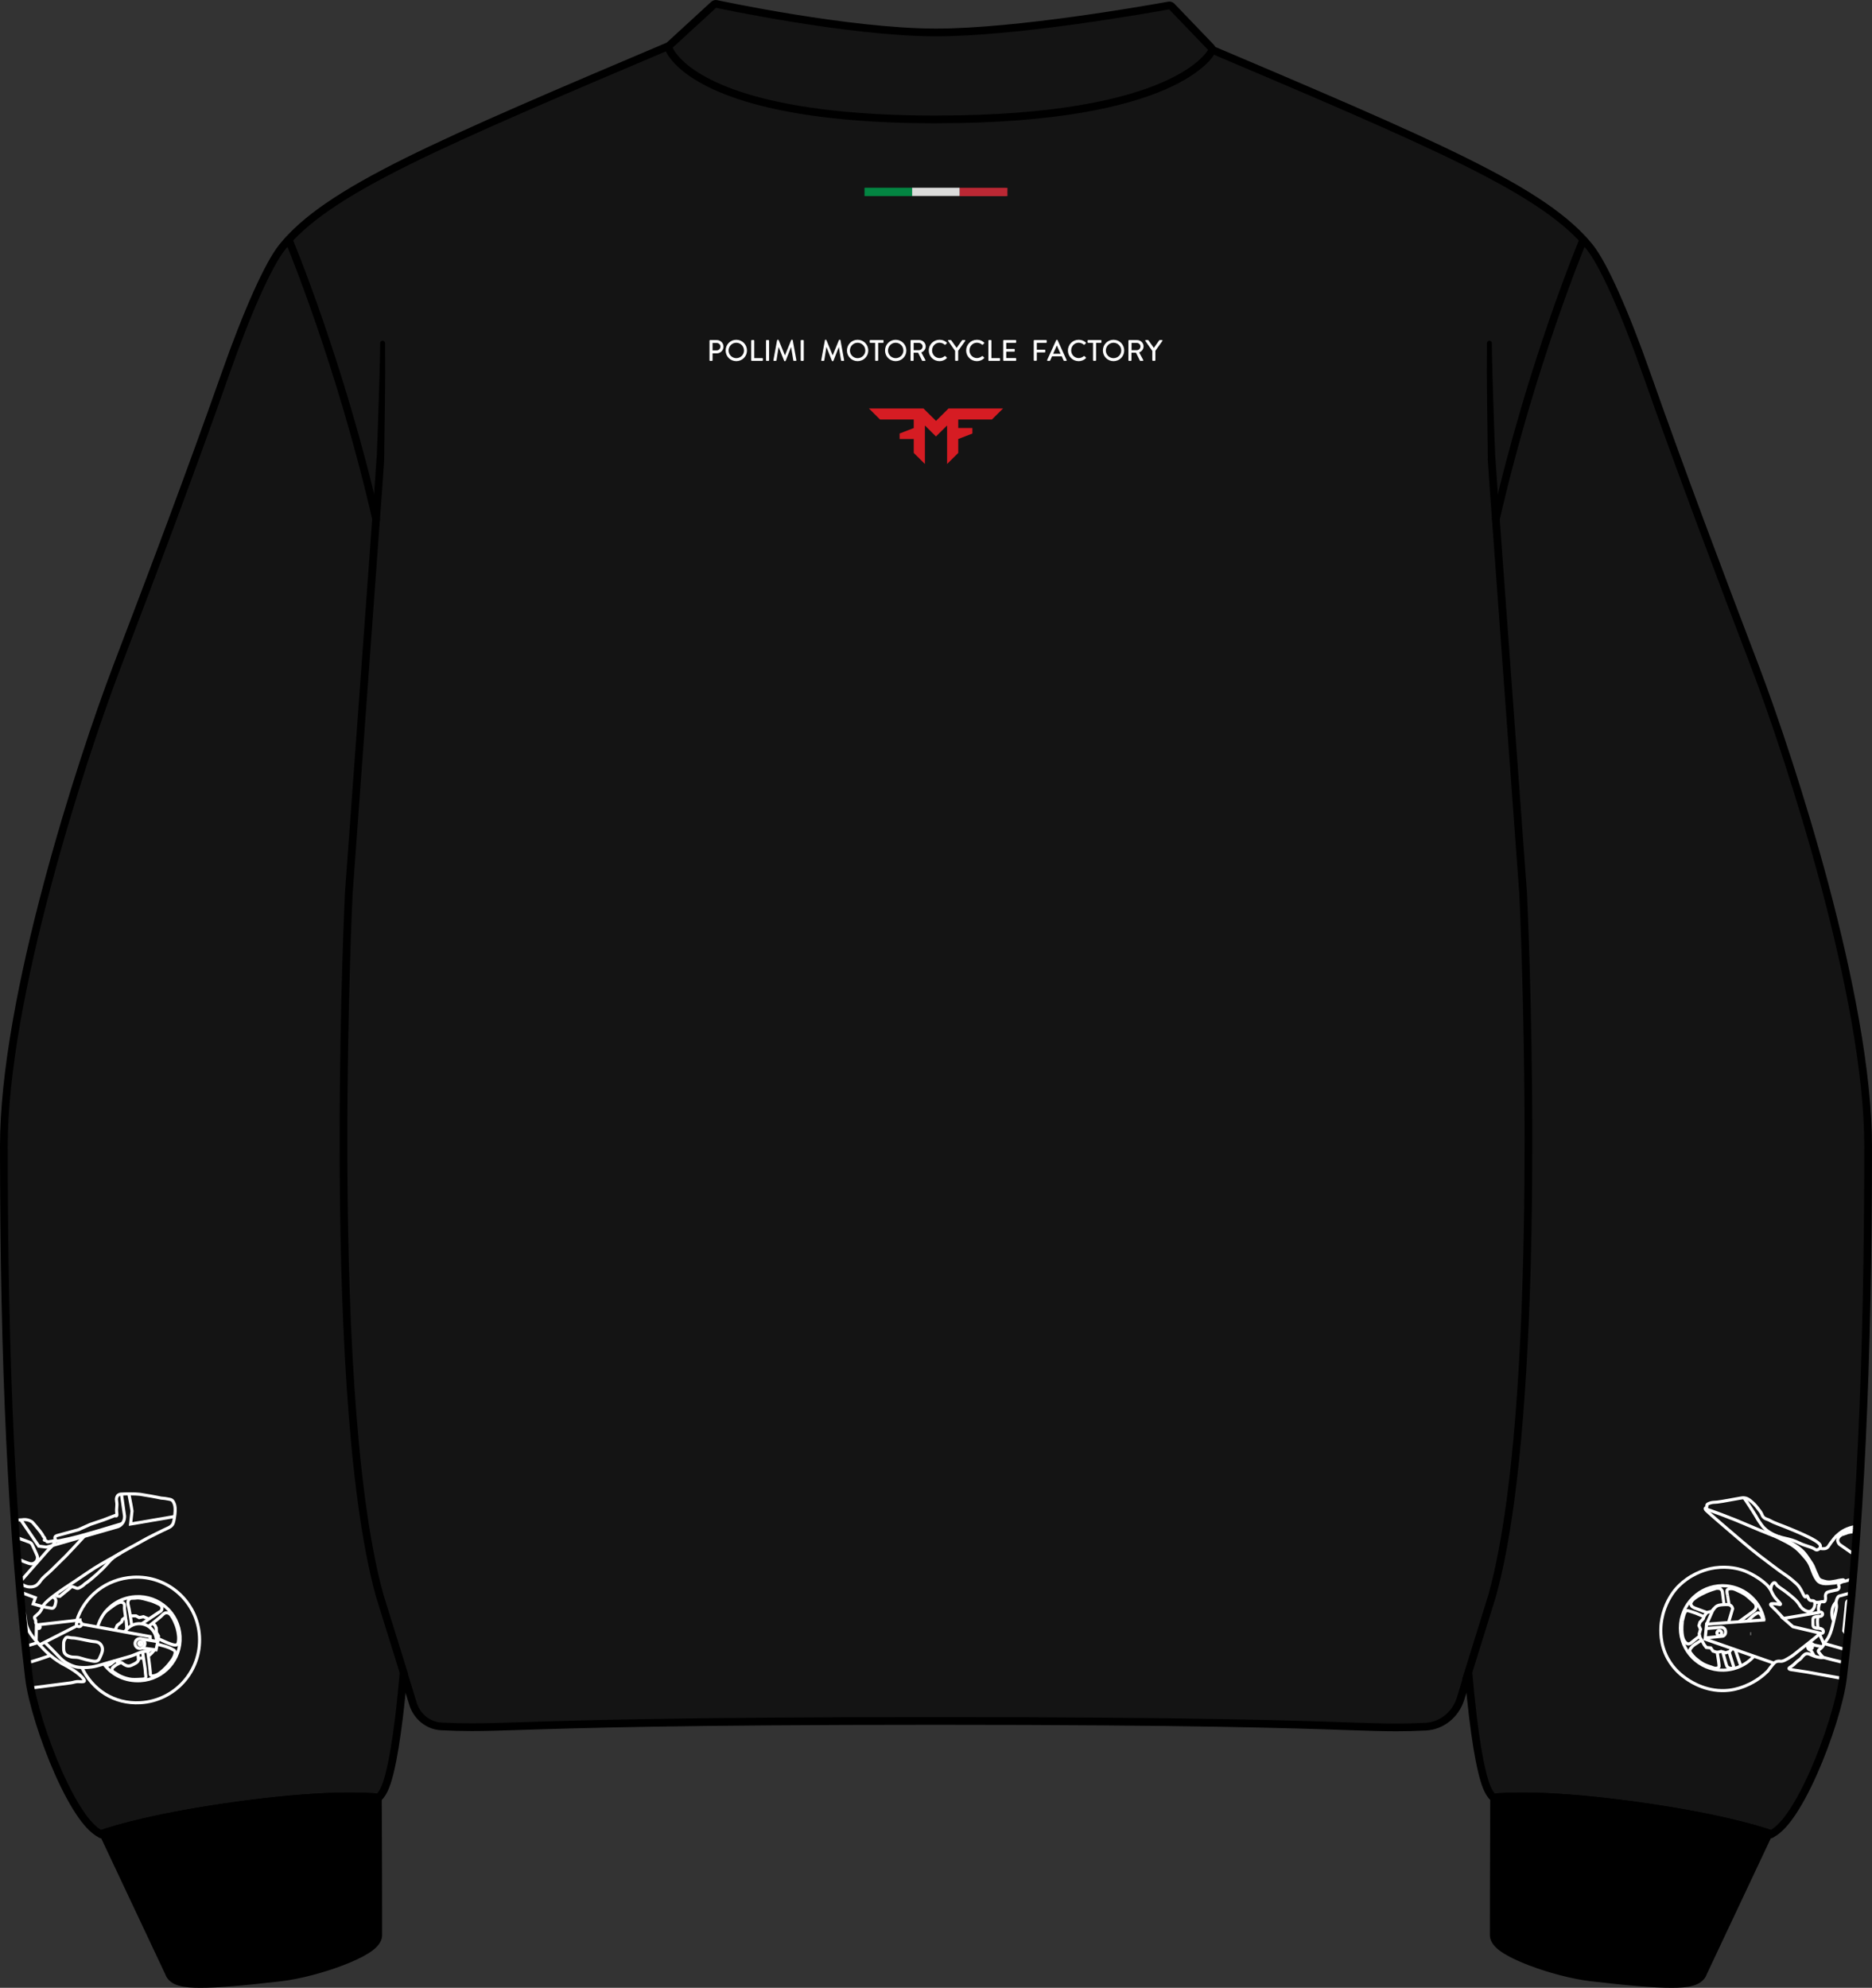 <?xml version="1.0" encoding="UTF-8"?>
<svg id="Layer_2" data-name="Layer 2" xmlns="http://www.w3.org/2000/svg" xmlns:xlink="http://www.w3.org/1999/xlink" viewBox="0 0 441.15 468.46">
  <rect x="0" y="0" width="441.15" height="468.46" fill="#333333" stroke="none"/>
  <defs>
    <style>
      .cls-1 {
        stroke: #fff;
        stroke-miterlimit: 10;
        stroke-width: .73px;
      }

      .cls-1, .cls-2, .cls-3, .cls-4 {
        fill: none;
      }

      .cls-5 {
        fill: #f1f1f0;
      }

      .cls-5, .cls-3, .cls-6, .cls-7, .cls-8, .cls-9 {
        stroke-width: 0px;
      }

      .cls-2 {
        stroke-width: 1.16px;
      }

      .cls-2, .cls-10, .cls-4, .cls-11 {
        stroke: #000;
        stroke-linecap: round;
        stroke-linejoin: round;
      }

      .cls-12, .cls-8 {
        opacity: .9;
      }

      .cls-10, .cls-4, .cls-11 {
        stroke-width: 1.82px;
      }

      .cls-6 {
        fill: #fff;
      }

      .cls-13 {
        clip-path: url(#clippath);
      }

      .cls-11 {
        fill: #141414;
      }

      .cls-7 {
        fill: #019147;
      }

      .cls-8 {
        fill: #eb1d25;
      }

      .cls-9 {
        fill: #cd2a37;
      }
    </style>
    <clipPath id="clippath">
      <path class="cls-3" d="m439.3,270.06c0,51.27-1.93,92.29-5.91,125.41-.65,5.4-3.49,14.58-6.92,22.32-1.84,4.17-3.75,7.68-5.52,10.16-1.54,2.17-3,3.59-4.39,4.28-3.39-1.18-13.41-4.21-32.61-6.83-11.48-1.57-19.69-2.02-25.16-2.06-3.62-.02-6.05.13-7.44.27-1.29-1.15-2.07-3.64-2.69-6.26-.75-3.11-1.45-7.42-2.1-12.81-.43-3.6-.79-7.21-1.05-10.27l-1.85,6.05c-1.16,3.75-4.43,6.4-8.15,6.59-2.52.13-4.65.18-6.93.18-3.17,0-6.37-.11-11.22-.27-12.66-.44-36.2-1.25-96.77-1.25s-84.25.78-97.25,1.2c-5.08.16-8.42.27-11.67.27-2.4,0-4.62-.06-7.2-.19-3.03-.16-5.69-2.31-6.61-5.34l-2.21-7.23c-.27,3.06-.62,6.67-1.05,10.26-.66,5.4-1.35,9.71-2.1,12.81-.63,2.63-1.4,5.11-2.7,6.26-1.38-.14-3.8-.29-7.43-.27-5.48.04-13.68.49-25.15,2.06-19.21,2.62-29.23,5.65-32.62,6.83-1.4-.69-2.85-2.11-4.4-4.28-1.76-2.48-3.67-5.99-5.52-10.16-3.43-7.74-6.27-16.92-6.92-22.32-3.97-33.12-5.9-74.14-5.9-125.41,0-8.22,1.02-18.18,3.03-29.6,1.71-9.73,4.14-20.55,7.24-32.18,5.43-20.43,11.93-39.74,16.2-51.01,8.33-21.93,17.16-45.35,25.51-69.17,5.16-14.73,10.16-25.9,13.36-29.89,5.23-6.49,13.95-12.5,29.14-20.09,13.84-6.91,32.93-15.1,58.97-26.2l-2.34,1.93c-.24.19-.33.51-.23.8.02.05,4.41,12.78,15.08,25.55,5.34,6.38,12.24,12.77,20.96,17.57s19.27,8,31.81,8,23.08-3.2,31.8-8c13.08-7.2,22.07-17.98,27.81-26.94,5.74-8.97,8.2-16.14,8.21-16.18.09-.26.03-.56-.17-.75l-1.66-1.66c25.66,10.93,44.52,19.04,58.23,25.88,15.2,7.59,23.92,13.6,29.14,20.09,3.21,3.99,8.2,15.16,13.36,29.89,8.35,23.83,17.19,47.24,25.51,69.17,4.27,11.27,10.77,30.58,16.21,51.01,3.09,11.63,5.52,22.45,7.23,32.18,2.01,11.42,3.04,21.38,3.04,29.6Z"/>
    </clipPath>
  </defs>
  <g id="Layer_4" data-name="Layer 4">
    <g>
      <path class="cls-11" d="m440.24,270.06c0,51.27-1.94,92.29-5.94,125.41-.65,5.4-3.51,14.58-6.95,22.32-1.85,4.17-3.77,7.68-5.54,10.16-1.55,2.17-3.01,3.59-4.41,4.28-3.4-1.18-13.47-4.21-32.75-6.83-11.53-1.57-19.77-2.02-25.27-2.06-3.64-.02-6.08.13-7.47.27-1.3-1.15-2.08-3.64-2.7-6.26-.75-3.11-1.46-7.42-2.11-12.81-.43-3.6-.79-7.21-1.05-10.27l-1.86,6.05c-1.16,3.75-4.45,6.4-8.19,6.59-2.53.13-4.67.18-6.96.18-3.18,0-6.4-.11-11.27-.27-12.71-.44-36.36-1.25-97.19-1.25s-84.61.78-97.67,1.2c-5.1.16-8.46.27-11.72.27-2.41,0-4.64-.06-7.23-.19-3.04-.16-5.71-2.31-6.64-5.34l-2.22-7.23c-.27,3.06-.62,6.67-1.05,10.26-.66,5.4-1.36,9.71-2.11,12.81-.63,2.63-1.41,5.11-2.71,6.26-1.39-.14-3.82-.29-7.46-.27-5.5.04-13.74.49-25.26,2.06-19.29,2.62-29.36,5.65-32.76,6.83-1.41-.69-2.86-2.11-4.42-4.28-1.77-2.48-3.69-5.99-5.54-10.16-3.44-7.74-6.3-16.92-6.95-22.32-3.99-33.12-5.93-74.14-5.93-125.41,0-8.22,1.02-18.18,3.04-29.6,1.72-9.73,4.16-20.55,7.27-32.18,5.45-20.43,11.98-39.74,16.27-51.01,8.37-21.93,17.23-45.35,25.62-69.17,5.18-14.73,10.2-25.9,13.42-29.89,5.25-6.49,14.01-12.5,29.27-20.09,14.71-7.31,35.32-16.06,63.85-28.16l1.28-.54c.2-.09.41-.13.62-.13.46,0,.89.2,1.19.58.11.13,2.94,3.35,11.27,6.54,4.99,1.91,10.94,3.43,17.69,4.52,8.44,1.37,18.16,2.06,28.88,2.06s20.43-.69,28.87-2.06c6.75-1.09,12.7-2.61,17.69-4.52,8.31-3.18,11.14-6.4,11.26-6.54.3-.38.74-.58,1.19-.58.21,0,.42.04.63.13l1.27.54c28.53,12.1,49.14,20.85,63.85,28.16,15.27,7.59,24.02,13.6,29.27,20.09,3.22,3.99,8.24,15.16,13.42,29.89,8.39,23.83,17.26,47.24,25.62,69.17,4.29,11.27,10.82,30.58,16.28,51.01,3.1,11.63,5.54,22.45,7.26,32.18,2.02,11.42,3.05,21.38,3.05,29.6Z"/>
      <path class="cls-11" d="m220.69,28.14c28.33-.01,44.47-3.93,53.59-7.9,4.56-1.99,7.36-3.99,9.03-5.52,1.67-1.53,2.21-2.59,2.25-2.67.13-.28.08-.61-.13-.83,0,0-.06-.06-.16-.17-.76-.79-4.12-4.27-9.17-9.55-.17-.18-.42-.26-.66-.21,0,0-.13.02-.39.07-1.92.35-10.72,1.92-21.45,3.41-10.73,1.49-23.4,2.88-33.02,2.88-10.26,0-23.21-1.68-33.58-3.36-5.19-.84-9.73-1.68-12.97-2.31-1.62-.32-2.92-.58-3.81-.76-.45-.09-.79-.16-1.02-.21-.12-.02-.2-.04-.26-.06-.06-.01-.09-.02-.09-.02-.23-.05-.47.02-.65.18l-10.39,9.54c-.21.2-.29.5-.2.78.03.09.44,1.2,1.92,2.79,2.22,2.4,6.85,5.88,16.23,8.76,9.38,2.88,23.5,5.16,44.78,5.17h.16Z"/>
      <path class="cls-10" d="m417.4,432.23c-.27.13-.53.24-.79.32l-15.24,32.35s-.03.08-.04.12c-.83,2.1-3.56,2.53-7.42,2.53s-9.89-.49-18.99-1.55c-4.12-.49-9.6-1.9-14.29-3.69-2.33-.89-4.3-1.82-5.7-2.68-1.25-.77-2.92-1.99-2.92-3.63,0-.35,0-16.2.08-32.24-.06-.05-.12-.1-.18-.15,1.39-.14,3.83-.29,7.47-.27,5.5.04,13.74.49,25.27,2.06,19.28,2.62,29.35,5.65,32.75,6.83Z"/>
      <path class="cls-10" d="m89.05,423.76c.1,16.04.09,31.89.09,32.24,0,1.64-1.67,2.86-2.93,3.63-1.4.86-3.37,1.79-5.7,2.68-4.69,1.79-10.16,3.2-14.29,3.69-9.1,1.06-15.13,1.55-18.99,1.55s-6.59-.43-7.41-2.53c-.02-.04-.03-.08-.04-.12l-15.24-32.35c-.26-.08-.52-.19-.79-.32,3.4-1.18,13.47-4.21,32.76-6.83,11.52-1.57,19.76-2.02,25.26-2.06,3.64-.02,6.07.13,7.46.27-.06.05-.12.1-.18.15Z"/>
      <path class="cls-2" d="m89.35,108.15c.17-4.54.34-9.07.48-13.62.07-2.27.14-4.54.2-6.82.06-2.27.11-4.55.13-6.83.02,2.28.02,4.56.02,6.84,0,2.28-.03,4.56-.05,6.84-.05,4.56-.11,9.12-.18,13.67l-.59-.1Z"/>
      <path class="cls-4" d="m352.51,122.36h0c4.21-18.4,9.36-34.87,13.46-46.74,2.05-5.94,3.84-10.72,5.11-14.02.64-1.65,1.15-2.93,1.5-3.8.17-.43.31-.76.4-.98.09-.22.14-.33.14-.33"/>
      <path class="cls-4" d="m345.5,395.79l6.2-19.96v-.02c1.73-6.28,3.12-13.8,4.24-22.13,3.35-24.97,4.25-57.2,4.25-84.76,0-32.39-1.25-58.31-1.25-58.32v-.02s-6.46-88.59-6.46-88.59h0s0-.1-.02-.28c-.1-1.26-.51-6.71-.95-13.46"/>
      <path class="cls-4" d="m89.63,108.25c-.25,3.85-.5,7.29-.68,9.76-.09,1.23-.16,2.23-.22,2.91-.03.34-.05.61-.06.79-.01.18-.02.27-.02.27h0s-6.46,88.6-6.46,88.6v.02s-1.25,25.93-1.25,58.32c0,18.37.4,38.82,1.66,57.81.63,9.49,1.47,18.62,2.59,26.95,1.12,8.33,2.5,15.85,4.23,22.13v.02s5.84,18.78,5.84,18.78"/>
      <path class="cls-4" d="m88.64,122.36h0c-4.21-18.4-9.36-34.87-13.46-46.74-2.05-5.94-3.84-10.72-5.11-14.02-.64-1.65-1.15-2.93-1.5-3.8-.17-.43-.31-.76-.4-.98-.09-.22-.14-.33-.14-.33"/>
      <path class="cls-2" d="m351.8,108.15c-.17-4.54-.34-9.07-.48-13.62-.07-2.27-.14-4.54-.2-6.82-.06-2.27-.11-4.55-.13-6.83-.02,2.28-.02,4.56-.02,6.84,0,2.28.03,4.56.05,6.84.05,4.56.11,9.12.18,13.67l.59-.1Z"/>
      <path class="cls-8" d="m204.77,96.26l2.62,2.61h7.94v2l-3.33,1.29v1.31h3.33v3.27l2.63,2.61v-9.08l2.61,2.59,2.62-2.59v9.08l2.63-2.61v-3.28l3.33-1.29v-1.3h-3.33v-2.01h7.94l2.62-2.6h-12.85l-2.95,2.93-2.96-2.93h-12.84Z"/>
      <g class="cls-12">
        <path class="cls-9" d="m226.08,44.26c3.59,0,7.18,0,10.77,0,.4,0,.57,0,.57.05-.02.62-.02,1.25,0,1.87,0,.04-.17.05-.57.05-3.59,0-7.18,0-10.77,0,.02-.02.06-.03.06-.05,0-.62,0-1.24,0-1.85,0-.02-.04-.03-.06-.05Z"/>
        <path class="cls-7" d="m214.91,46.21c-3.54,0-7.08,0-10.62,0-.4,0-.57,0-.57-.05.02-.62.02-1.25,0-1.87,0-.04.17-.05.57-.05,3.54,0,7.08,0,10.62,0,.01.02.04.03.04.05,0,.62,0,1.24,0,1.87,0,.02-.03.03-.04.05Z"/>
        <path class="cls-5" d="m214.91,46.21s.04-.03.04-.05c0-.62,0-1.24,0-1.87,0-.02-.03-.03-.04-.05,3.72,0,7.45,0,11.17,0,.02.02.06.03.06.05,0,.62,0,1.24,0,1.85,0,.02-.04.03-.06.05h-11.17Z"/>
      </g>
      <g>
        <path class="cls-6" d="m167.2,80.27c0-.07.06-.13.13-.13h1.6c.86,0,1.57.7,1.57,1.55s-.71,1.58-1.56,1.58h-1.02v1.65c0,.07-.06.13-.13.13h-.46c-.08,0-.13-.06-.13-.13v-4.64Zm1.69,2.3c.48,0,.89-.39.89-.9,0-.48-.41-.84-.89-.84h-.97v1.74h.97Z"/>
        <path class="cls-6" d="m173.51,80.07c1.4,0,2.52,1.13,2.52,2.53s-1.12,2.51-2.52,2.51-2.51-1.11-2.51-2.51,1.11-2.53,2.51-2.53Zm0,4.34c1,0,1.82-.81,1.82-1.81s-.82-1.83-1.82-1.83-1.81.83-1.81,1.83.82,1.81,1.81,1.81Z"/>
        <path class="cls-6" d="m177.03,80.27c0-.07.06-.13.13-.13h.46c.07,0,.13.06.13.13v4.12h1.9c.08,0,.13.06.13.13v.39c0,.07-.06.13-.13.13h-2.49c-.08,0-.13-.06-.13-.13v-4.64Z"/>
        <path class="cls-6" d="m180.52,80.27c0-.07.06-.13.13-.13h.46c.07,0,.13.06.13.13v4.64c0,.07-.06.13-.13.13h-.46c-.07,0-.13-.06-.13-.13v-4.64Z"/>
        <path class="cls-6" d="m183.14,80.17c.01-.06.07-.11.13-.11h.11s.1.04.12.08l1.46,3.58h.03l1.46-3.58s.07-.08.12-.08h.11c.06,0,.11.05.13.11l.86,4.71c.02.1-.03.16-.13.16h-.46c-.06,0-.12-.05-.13-.1l-.52-3.13h-.02l-1.26,3.22s-.06.08-.12.08h-.13c-.06,0-.1-.04-.12-.08l-1.27-3.22h-.03l-.5,3.13s-.07.1-.13.1h-.46c-.1,0-.15-.06-.13-.16l.87-4.71Z"/>
        <path class="cls-6" d="m188.69,80.27c0-.07.06-.13.13-.13h.46c.07,0,.13.06.13.13v4.64c0,.07-.06.13-.13.13h-.46c-.07,0-.13-.06-.13-.13v-4.64Z"/>
        <path class="cls-6" d="m194.39,80.17c.01-.06.07-.11.13-.11h.11s.11.04.12.08l1.46,3.58h.03l1.46-3.58s.07-.08.12-.08h.11c.06,0,.11.05.13.11l.86,4.71c.02.1-.03.16-.13.16h-.46c-.06,0-.12-.05-.13-.1l-.52-3.13h-.02l-1.26,3.22s-.06.08-.12.08h-.12c-.06,0-.11-.04-.12-.08l-1.27-3.22h-.03l-.5,3.13s-.07.1-.12.1h-.46c-.1,0-.15-.06-.13-.16l.87-4.71Z"/>
        <path class="cls-6" d="m202.1,80.07c1.4,0,2.52,1.13,2.52,2.53s-1.12,2.51-2.52,2.51-2.51-1.11-2.51-2.51,1.11-2.53,2.51-2.53Zm0,4.34c1,0,1.82-.81,1.82-1.81s-.82-1.83-1.82-1.83-1.81.83-1.81,1.83.82,1.81,1.81,1.81Z"/>
        <path class="cls-6" d="m206.22,80.79h-1.14c-.08,0-.13-.06-.13-.13v-.39c0-.07.06-.13.13-.13h3.01c.08,0,.13.06.13.13v.39c0,.07-.06.13-.13.13h-1.14v4.11c0,.07-.06.13-.13.13h-.46c-.07,0-.13-.06-.13-.13v-4.11Z"/>
        <path class="cls-6" d="m211.07,80.07c1.4,0,2.52,1.13,2.52,2.53s-1.12,2.51-2.52,2.51-2.51-1.11-2.51-2.51,1.11-2.53,2.51-2.53Zm0,4.34c1,0,1.82-.81,1.82-1.81s-.82-1.83-1.82-1.83-1.81.83-1.81,1.83.82,1.81,1.81,1.81Z"/>
        <path class="cls-6" d="m214.58,80.27c0-.07.06-.13.13-.13h1.91c.84,0,1.53.67,1.53,1.5,0,.64-.43,1.18-1.04,1.42l.96,1.78c.05.09,0,.2-.12.2h-.55c-.06,0-.1-.04-.11-.06l-.93-1.86h-1.06v1.79c0,.07-.06.13-.13.13h-.46c-.08,0-.13-.06-.13-.13v-4.64Zm1.98,2.25c.46,0,.86-.38.86-.87,0-.46-.4-.83-.86-.83h-1.25v1.7h1.25Z"/>
        <path class="cls-6" d="m221.41,80.07c.71,0,1.22.24,1.7.65.06.06.06.14,0,.2l-.31.31c-.05.06-.11.06-.18,0-.33-.29-.78-.47-1.21-.47-1,0-1.76.84-1.76,1.82s.76,1.81,1.76,1.81c.51,0,.87-.2,1.2-.46.06-.05.13-.04.17,0l.32.31c.06.05.04.14,0,.19-.48.46-1.08.68-1.7.68-1.4,0-2.53-1.11-2.53-2.51s1.13-2.53,2.53-2.53Z"/>
        <path class="cls-6" d="m225.07,82.68l-1.64-2.34c-.06-.09,0-.2.11-.2h.52c.06,0,.09.04.11.06l1.27,1.79,1.27-1.79s.06-.06.11-.06h.53c.11,0,.17.11.11.2l-1.66,2.33v2.23c0,.07-.06.13-.13.13h-.46c-.08,0-.13-.06-.13-.13v-2.23Z"/>
        <path class="cls-6" d="m230.22,80.07c.71,0,1.22.24,1.7.65.06.06.06.14,0,.2l-.31.31c-.05.06-.11.06-.18,0-.33-.29-.78-.47-1.21-.47-1,0-1.76.84-1.76,1.82s.76,1.81,1.76,1.81c.51,0,.87-.2,1.2-.46.06-.05.13-.04.17,0l.32.31c.06.05.04.14,0,.19-.48.46-1.08.68-1.7.68-1.4,0-2.53-1.11-2.53-2.51s1.13-2.53,2.53-2.53Z"/>
        <path class="cls-6" d="m232.92,80.27c0-.07.06-.13.13-.13h.46c.07,0,.13.06.13.13v4.12h1.9c.08,0,.13.06.13.13v.39c0,.07-.06.13-.13.13h-2.49c-.08,0-.13-.06-.13-.13v-4.64Z"/>
        <path class="cls-6" d="m236.41,80.27c0-.07.06-.13.13-.13h2.8c.08,0,.13.06.13.13v.39c0,.07-.06.13-.13.13h-2.21v1.43h1.87c.07,0,.13.06.13.13v.39c0,.08-.06.13-.13.13h-1.87v1.51h2.21c.08,0,.13.06.13.13v.39c0,.07-.06.13-.13.13h-2.8c-.08,0-.13-.06-.13-.13v-4.64Z"/>
        <path class="cls-6" d="m243.61,80.27c0-.07.06-.13.13-.13h2.8c.08,0,.13.06.13.13v.39c0,.07-.06.13-.13.13h-2.21v1.62h1.87c.07,0,.13.06.13.13v.38c0,.07-.06.13-.13.13h-1.87v1.84c0,.07-.06.13-.13.13h-.46c-.08,0-.13-.06-.13-.13v-4.64Z"/>
        <path class="cls-6" d="m246.76,84.86l2.15-4.71s.08-.08.12-.08h.07s.1.04.12.08l2.14,4.71c.04.09-.01.18-.12.18h-.44c-.08,0-.13-.04-.16-.11l-.43-.96h-2.29c-.14.32-.29.64-.43.96-.02.05-.08.11-.16.11h-.44c-.1,0-.16-.09-.12-.18Zm3.17-1.49l-.86-1.92h-.04l-.85,1.92h1.75Z"/>
        <path class="cls-6" d="m254.19,80.07c.71,0,1.22.24,1.69.65.06.06.06.14,0,.2l-.31.31c-.05.06-.11.06-.17,0-.33-.29-.78-.47-1.21-.47-1,0-1.76.84-1.76,1.82s.76,1.81,1.77,1.81c.51,0,.87-.2,1.2-.46.06-.05.13-.04.17,0l.32.31c.06.05.04.14,0,.19-.48.46-1.08.68-1.7.68-1.4,0-2.53-1.11-2.53-2.51s1.13-2.53,2.53-2.53Z"/>
        <path class="cls-6" d="m257.57,80.79h-1.14c-.08,0-.13-.06-.13-.13v-.39c0-.07.06-.13.13-.13h3.01c.08,0,.13.06.13.13v.39c0,.07-.06.13-.13.13h-1.14v4.11c0,.07-.06.13-.13.13h-.46c-.07,0-.13-.06-.13-.13v-4.11Z"/>
        <path class="cls-6" d="m262.41,80.07c1.4,0,2.52,1.13,2.52,2.53s-1.12,2.51-2.52,2.51-2.51-1.11-2.51-2.51,1.11-2.53,2.51-2.53Zm0,4.34c1,0,1.82-.81,1.82-1.81s-.82-1.83-1.82-1.83-1.81.83-1.81,1.83.82,1.81,1.81,1.81Z"/>
        <path class="cls-6" d="m265.93,80.27c0-.07.06-.13.13-.13h1.9c.84,0,1.53.67,1.53,1.5,0,.64-.43,1.18-1.04,1.42l.96,1.78c.05.09,0,.2-.12.2h-.55c-.06,0-.1-.04-.11-.06l-.93-1.86h-1.06v1.79c0,.07-.06.13-.13.13h-.46c-.08,0-.13-.06-.13-.13v-4.64Zm1.98,2.25c.46,0,.85-.38.85-.87,0-.46-.4-.83-.85-.83h-1.25v1.7h1.25Z"/>
        <path class="cls-6" d="m271.54,82.68l-1.64-2.34c-.06-.09,0-.2.11-.2h.52c.06,0,.09.04.11.06l1.27,1.79,1.27-1.79s.06-.06.11-.06h.53c.11,0,.17.11.11.2l-1.66,2.33v2.23c0,.07-.06.13-.13.13h-.46c-.08,0-.13-.06-.13-.13v-2.23Z"/>
      </g>
      <g class="cls-13">
        <g>
          <path class="cls-1" d="m-26.6,352.72c.13.35.34.95.64,1.51.57,1.07,1.17,1.82,1.33,2.02,1.09,1.33,1.72,1.5,1.9,2.43.04.2.1.63-.05,1.11-.23.76-.81,1.17-1.24,1.5-.88.69-1.41,1.31-2.29,2.34-.31.36-.1.16-2.02,3.2-.59.94-1,1.57-.86,2.36.07.42.27.71.38.86.51.73,1.2.88,3.84,1.55.63.16,2.53.64,3.66.45.47-.08.87-.27.87-.27.17-.19.45-.44.85-.6.33-.13.62-.15.76-.15,2.31-.09,4.2.2,4.2.2,2.71.42,2.26.22,3.45.47,1.75.36,2.74.78,4.72,1.5.95.35,2.5.88,5.62,1.89,2.36.76,3.55,1.12,3.59,1.12.34.02,1.12.04,1.8.56.4.31.63.69.71.84.37.65.4,1.26.42,1.63.07.95.31,1.89.38,2.85.17,2.14,2.04,4.18,3.29,5.55,1.18,1.28,3.13,3.41,6.24,4.94,0,0,3.18,1.69,4.15,3.18.04.07.23.29.13.43-.13.19-.97.14-1.14.12-.82-.11-1.31.18-2.04.28-1.51.21-19.27,2.53-23.11,2.86,0,0,0,0,0,0-2.63.26-1.43.05-2.75.16-.1,0-.37.04-.7-.06-.09-.02-.42-.06-.52-.09-.32-.1-.17-.05-.45-.08-.33-.05-.62-.09-.79-.29-.16-.19-.14-.45-.14-.54.02-.56-.35-1.14-1-2.15-1.6-2.48-2.75-3.7-2.75-3.7-5.53-5.86-7.85-10.59-13.78-13.55-.78-.39-1.06-.47-2.27-1.08-2.89-1.48-5.83-3.35-7.38-3.66-.34-.07-.57-.14-1.01-.27-.92-.28-1.12-.44-1.25-.59-.29-.32-.35-.7-.38-.86-.02-.13-.05-.4.06-.89.15-.69.44-1.17.48-1.24,2.42-4.06,3.66-5.5,3.66-5.5,2.54-2.96,1.81-2.92,4.5-6.21,1.33-1.63,3.34-3.87,6.15-6.3l.12.21Z"/>
          <path class="cls-1" d="m-13.12,395.84c.62-.04,1.86-.14,2.96-.28,2.08-.26,3.56-.59,6.44-1.25,6.1-1.39,6.81-1.55,8.16-1.9,1.66-.42,3.07-.81,4.77-1.37,1.08-.36,2.07-.69,2.7-.93"/>
          <path class="cls-1" d="m-15.5,392.67c.12.02.53.04.78.07,1.26.13,2.25-.07,2.64-.15,5.8-1.23,8.82-2.05,8.82-2.05,4.93-1.34,6.25-1.54,9.99-2.77.82-.27,1.71-.51,2.17-.67"/>
          <path class="cls-1" d="m13.3,375.59l.14.54.67.07,2.32-1.9c.28-.32.5-.37.64-.37.06,0,.1,0,.56.19.39.15.45.18.56.19.21.01.39-.06.54-.14.68-.34,1.06-.72,1.06-.72.49-.48.28-.14,1.69-1.31.99-.82,1.9-1.64,2.73-2.47,1.51-1.51,1.49-1.77,2.5-2.57.77-.61,1.72-1.14,3.62-2.19.48-.27.71-.38,1.82-.99,2.31-1.26,2.05-1.16,2.67-1.48,3.27-1.67,4.83-2.37,4.83-2.37.19-.09.62-.28.95-.72.16-.21.29-.47.47-1.46.27-1.54.22-2.37.17-2.77-.01-.12-.06-.52-.28-.98-.16-.35-.3-.48-.36-.53-.24-.21-.51-.26-.68-.29-.85-.16-1.28-.24-1.56-.24-.55-.01-.38-.07-2.79-.5-.86-.16-1.56-.24-2.45-.41,0,0-1.59-.23-4.53-.07-.16,0-.49.03-.76.26-.19.16-.27.37-.3.46-.15.38-.08.73-.06.89.23,1.43-.13,1.51.06,2.97.02.14.06.48-.08.56-.1.05-.25-.03-.34-.09-.9.35-1.8.69-2.7,1.04l-3.14,1.06-2.8,1.26-5.1,1.39c-.17.06-.36.17-.42.35-.09.25.16.47.04.66-.08.12-.23.16-.54.25-.46.13-.45.04-.98.17-.14.03-.23.06-.33.02-.17-.07-.16-.22-.35-.31-.17-.08-.3-.02-.34-.09-.03-.06.07-.12.1-.23.06-.21-.17-.45-.25-.54-.32-.35.02-.14-.84-1.28-.24-.31-.48-.6-.95-1.16-.83-.99-.92-1.07-1.06-1.15-.63-.4-1.23-.45-1.46-.47-.3-.02-.46,0-.88.05-.2.02-.75.05-1.87.11-1.09.06-1.82.02-2.53.03-1.41.04-3.25.09-5.61.32-.51.05-1.78.18-3.4.41-.69.1-1.19.18-2.19.34-2.74.45-1.87.37-2.73.49-.15.02-.93.12-1.85.44-.33.11-.54.2-.75.37-.5.4-.65.93-.71,1.14-.13.47.06.46-.02,1.66,0,0-.02.46-.14,1.33-.06.44-.11.67-.18.67-.05,0-.12-.11-.12-.21-.01-.16.11-.22.09-.34,0-.04-.03-.1-.23-.21-.39-.21-.6-.14-.68-.29,0-.01-.01-.12-.02-.33,0-.2,0-.2-.01-.22-.09-.19-.41-.14-.46-.3-.01-.04,0-.04,0-.11-.02-.11-.1-.19-.12-.21-.14-.14-.31-.1-.34-.2-.01-.05.01-.07,0-.11-.03-.06-.11-.06-.23-.1-.11-.03-.28-.08-.34-.2-.04-.09.01-.13-.01-.22-.06-.2-.43-.27-.57-.3-.08-.02-.42-.07-.88.05-.22.06-.5.13-.75.37-.14.14-.27.26-.3.46-.04.26.14.41.04.66,0,.02-.06.14-.1.23-.09.2-.09.19-.1.23-.08.21-.03.26-.09.34-.07.08-.14.04-.32.13-.09.04-.23.11-.32.24-.03.04-.05.09-.08.45-.03.31-.02.39-.08.45-.08.07-.19.05-.33.02-.48-.09-.61-.15-.78-.18-.42-.07-.82.02-1.22-.04-.05,0-.14-.02-.23-.1-.08-.07-.1-.15-.12-.21-.04-.12-.02-.2-.03-.44,0,0,0-.11-.02-.33-.03-.44-.03-.43-.03-.44,0-.26.14-.45.29-.68.14-.2.19-.22.52-.58.44-.48.4-.5.62-.7.33-.29.4-.22.63-.48.16-.17.29-.38.41-.57.09-.14.24-.7.29-.79"/>
          <path class="cls-1" d="m28.42,366.02c-.84.48-4.55,2.5-6.19,3.55-1.66,1.06-1.94,1.32-4.67,3.13-2.21,1.47-2.65,1.72-3.93,2.65-2.91,2.12-3.37,2.83-3.56,3.29-.07.17-.46,1.15-1.01,1.6-.18.15-.34.32-.52.47-.27.23-.4.31-.41.46-.01.14.06.28.13.43.07.14.09.12.12.21.08.22,0,.33.03.55,0,.05.06.28.24.43.26.2.62.09.67.07l9.53-1.09.03.44"/>
          <path class="cls-1" d="m28.62,352.11l.73,5.14c.01.23.04,1.06-.56,1.8-.33.41-.72.62-.95.72l-16.28,4.68-.65.15-1.78-.23-4.21-6.16"/>
          <path class="cls-1" d="m12.92,363.04c.23.1.73.12,1.11.05,2.86-.54,5.01-1.14,9.35-2.41,1.98-.58,4.02-1.22,5.42-1.63"/>
          <path class="cls-1" d="m.75,358.44s-.46-.02-.65.26c-.19.28,0,.66.04.77.16.34.35.31.48.63.11.27.06.53.04.66-.05.27-.16.44-.29.68,0,0-.25.44-.49,1.02-.17.42-.12.58-.22,1.89-.06.73-.08,1.09-.14,1.44-.13.83-.41,1.52-.55,1.91-.18.48-.31.97-.47,1.46-.03.08-.09.28-.08.56,0,.09.02.32.14.54.17.31.45.46.58.52,1.69.84,2.26.97,2.26.97.76.19,1.83.53,3.16,1.25l-1.34,1.62,5.12,1.91-.52,1.46,2.24.64"/>
          <line class="cls-1" x1="18.14" y1="383.14" x2="9.35" y2="387.61"/>
          <circle class="cls-1" cx="18.62" cy="382.73" r=".61"/>
          <circle class="cls-1" cx="9.12" cy="383.44" r=".33"/>
          <polyline class="cls-1" points="8.52 386.56 8.58 383.14 8.85 382.93"/>
          <path class="cls-1" d="m1.91,361.46c-.37-.04-.6.02-.66.04-.42.12-.67.39-.74.48-.07.09-.24.29-.3.57-.08.41.11.73.28,1.09.18.38.28.8.53,1.62.15.49.19.67.38.86.22.23.47.29.79.4.18.06.61.23,1.47.58.52.21.43.21,1.92.88,0,0,.24.11,1.01.38.34.12.53.18.78.18.35,0,.6-.12.65-.15.4-.2.59-.52.63-.59.19-.34.18-.65.18-.78,0-.26-.08-.42-.27-.87-.28-.65-.6-1.28-.88-1.93-.07-.15-.12-.28-.24-.43-.29-.34-.7-.41-.91-.5-.45-.19-1.42-.48-2.25-.86-.24-.11-.42-.17-1.02-.49-.48-.25-.89-.42-1.35-.47Z"/>
          <polyline class="cls-1" points="3.82 373.59 -3.6 371.26 -10.67 369.01 -10.57 368.79 -16.98 366.62 -16.83 365.5"/>
          <path class="cls-1" d="m15.87,385.81c1.41.3.99.13,1.78.23,1.57.21,3.1.69,4.68.84.22.02.79.07,1.24.48.05.05.33.31.48.74.27.78-.07,1.54-.32,2.11-.27.62-.38.95-.71,1.14-.39.23-.81.17-1.32.08-2.62-.48-2.7-.84-3.91-.88-.41-.01-.92.01-1.56-.24-.3-.12-.65-.26-.92-.61-.32-.42-.32-.88-.32-1.75,0-.67,0-1.01.14-1.33.35-.77.52-.72.84-.82"/>
          <path class="cls-1" d="m18.7,392.95c-.52-.06-.86-.14-1-.18-.24-.07-1.32-.37-2.49-1.18-.73-.51-1.09-.93-2.8-2.71-.67-.69-1.55-1.55-1.87-1.88"/>
          <path class="cls-1" d="m35.55,388.66c-.07.11-.13.14-.21.23-.24.27-.65.26-.76.26-1.4,0-2.67.84-4.01,1.22-1.79.5-3.24.92-4.77,1.37-2.93.86-3.25.99-4.24,1.12-1.26.17-2.21.14-2.86.07"/>
          <path class="cls-1" d="m19.22,382.75l16.16,2.94c.01.18.02.37.05.88"/>
          <circle class="cls-1" cx="32.99" cy="387.32" r="1.16"/>
          <circle class="cls-1" cx="33.1" cy="387.31" r=".39"/>
          <polyline class="cls-1" points="33.43 386.25 37.18 386.88 36.77 388.81 33.43 388.38"/>
          <path class="cls-1" d="m18.07,381.94c1.78-5.73,6.97-9.88,13.31-10.24,8.17-.46,15.16,5.78,15.63,13.94.46,8.17-5.78,15.16-13.94,15.63-6.22.35-11.33-3.05-13.82-8.37"/>
          <path class="cls-1" d="m23.01,383.42c1.09-4,4.59-6.9,8.96-7.14,5.47-.31,10.15,3.87,10.46,9.34.31,5.47-3.87,10.15-9.34,10.46-3.49.2-6.68-1.29-8.6-3.92"/>
          <path class="cls-1" d="m12.35,376.31c.13.04.52.24.69.51.19.31.13.64.06.99-.09.46-.19.93-.6,1.14-.16.08-.32.08-1-.05-.51-.1-1.14-.18-1.45-.25"/>
          <path class="cls-1" d="m24.69,380.01c.57-.58,1.72-1.37,2.11-1.66.06-.05.47-.36,1.07-.61.32-.14.53-.19.76-.15.07.01.38.06.57.3.18.24.16.54.15.65-.08.99.22,1.97.28,2.96.03.49.08-.56.25,2.41"/>
          <path class="cls-1" d="m31.04,383.07c-.27-2.08-.64-4.12-.82-4.81-.04-.16-.19-.67.05-1.11.12-.22.28-.33.31-.35.24-.16.5-.15.76-.15.76,0,.66-.08,1.21-.07.76.02,1.56.25,3.13.7,0,0,.58.17,1.81.78.16.08.43.22.58.52.19.37.05.74.04.77-.16.43-.58.57-.6.57l-4.17,2.79"/>
          <path class="cls-1" d="m37.03,387.47c.69.2,1.52.38,2.02.55.73.25,1.13.4,1.58.68.16.1.44.15.57.41.12.22.08.47.04.66-.17.74-.59,1.32-.79,1.59-.4.53-.74,1-1.34,1.62-.21.22-.73.74-1.47,1.3-.29.22-.7.5-1.29.62-.28.06-.57.11-.78-.07-.2-.17-.14-.48-.15-.76-.04-.66-.16-1.31-.22-1.97-.04-.41-.28-2.21-.39-2.96"/>
          <path class="cls-1" d="m33.6,389.32c.12.79.44,2.95.52,3.39.14.72.11,1.47.23,2.19.02.11.06.36-.08.56-.16.23-.49.25-.65.26-1.59.09-2.38.14-3.2-.04-.22-.05-1.06-.22-2.02-.66-.37-.17-.59-.31-1.03-.6-.4-.27-.83-.44-.92-.72-.02-.06-.07-.24-.03-.44.05-.22.41-.48.52-.58.48-.43,1.31-.75,1.5-.86"/>
          <path class="cls-1" d="m24.5,392.16c.07.07.52.26.68.29.24.05.55-.08.87-.27.4-.24.82-.68,1.06-.83"/>
          <path class="cls-1" d="m27.32,391.33c.04.05.24.24.35.31.31.19.53.07.89.17.33.09.27.23.8.51.24.13.49.25.79.29.39.04.69-.09,1.09-.28.71-.34,1.18-.56,1.37-1.07.04-.1,0-.09-.07-1.21,0-.09-.02-.39-.03-.44"/>
          <polyline class="cls-1" points="27.13 384.18 27.62 383.05 28.67 382.21 28.87 381.65 29.59 381.11"/>
          <polyline class="cls-1" points="30.67 380.81 32.03 380.8 32.81 381.21 33.79 381 34.86 381.45 34.97 381.69"/>
          <path class="cls-1" d="m35.99,382.53l.56.56.25.54.06,1.09.49.87-.08.56c.18.09,3.06,1.51,3.95,1.54.1,0,.35.01.54-.14.18-.14.24-.35.29-.68.1-.69.04-1.24.03-1.33-.05-.46-.12-1.01-.32-1.75-.2-.73-.43-1.23-.65-1.73-.04-.1-.3-.66-.73-1.28-.17-.25-.36-.49-.7-.62-.07-.03-.25-.09-.45-.08-.49,0-.82.38-1.17.73-.49.48-1.06.86-1.58,1.3-.47.4-1.03.8-1.48,1.19"/>
          <path class="cls-1" d="m33.79,390.64c-.29.08-.45.14-.76.15-.19.01-.25.04-.44.03"/>
          <path class="cls-1" d="m36.44,388.72c-.31.5-.97,1.19-1.46,1.52"/>
          <path class="cls-1" d="m29.36,384.6c.68-1.04,1.86-1.87,3.2-1.95,2.25-.13,4.17,1.59,4.3,3.84,0,.07.02.26.02.33"/>
          <polyline class="cls-1" points="30.37 352.06 30.9 354.83 31.11 356.1 30.77 359.16 39.52 357.67 41.17 357.38"/>
          <path class="cls-1" d="m13.09,363.16l-.67,1.03-1.24,1.26-6.63,7.55c.38.25,1.39.91,2.26.97.3.02.85.06,1.42-.19.7-.3,1.05-.86,1.36-1.29.66-.91,1.61-1.56,2.4-2.34,2.98-2.94,2.67-2.61,3.45-3.39,1.02-1.03,2.66-2.83,4.37-4.66"/>
        </g>
        <g>
          <path class="cls-1" d="m440.8,376.02c.07-.01.33-.02.5.05.15.06.23.16.28.23.07.09.11.18.17.32.04.09.04.36.06.41v.1s.61,12.24.61,12.24v.1c-.02.1.11.86-.12,1.11-.19.2-.52.16-.72.13-1.11-.15-2.3-.36-2.79-.48l-.19-.12c-.05-.02-.12-.06-.19-.12-.09-.08-.09-.11-.18-.22l-.09-.11-3.64-5.34.62-6.28v-.05c.01-.1.02-.2.03-.3,0-.08.05-.18.13-.29.04-.05.1-.12.22-.18.23-.13.44-.16.51-.16.04,0,.08,0,.11-.02,1.69-.47,3.26-.8,4.67-1.02"/>
          <path class="cls-1" d="m429.72,387.51c.27-.4.95-1.15,1.3-1.9.49-1.06.69-1.87,1.04-3.35.53-2.25.8-3.38.7-3.99-.04-.25-.17-.89.15-1.51.09-.18.19-.56.57-.65,1.15-.29,2.1-.65,3.84-.84,1.41-.15,1.08-.23,2.88-.44,1.43-.17,1.34-.09,3.18-.28,1.53-.16,1.75-.24,2.35-.17.96.1,1.6.4,2.36.74,1.28.56,2.62.97,3.91,1.5,2.53,1.05,4.93,1.88,6.47,2.36,1.38.44,3.4,1.01,5.94,1.5"/>
          <path class="cls-1" d="m457.8,374.54c-.31.07-.82-.26-1.39-.34-1.06-.15-1.04.02-3.24-.12-.98-.06-1.9-.12-3.12-.31-1.02-.16-1.91-.36-3.5-.55-.38-.05-.87-.1-1.52-.05-.69.06-1.18.2-1.66.34-1.1.32-2.23.58-3.34.89-.59.16-2.18.63-3.24.9"/>
          <path class="cls-1" d="m454.2,366.78c-.64.22-1.73.64-2.94,1.03-3.28,1.05-4.06,1.15-9.29,2.64-7.02,2-6.92,2.18-7.32,2.22-.41.05-.59.13-.94.31-.36.18-.42.29-.44.36-.08.24.17.38.13.72-.03.28-.22.46-.25.48-.17.16-.35.17-.73.23-.18.03-.43.09-.93.21-.82.2-.96.3-1.05.4-.19.22-.24.48-.26.58-.06.34.06.42.02.81-.02.24-.06.57-.27.68-.17.09-.29-.03-.71.03-.15.02-.21.05-.31.07-.22.05-.86.13-1.32-.03"/>
          <path class="cls-1" d="m432.52,362.21c.44-.23,2.82-1.48,3.41-1.59,1.06-.21,1.82-.28,2.45-.16,1.13.2,1.83.5,2.83,1.19.53.37.46.47,2.1,2.34,1.1,1.25,1.43,1.55,1.75,1.8.67.53,1.26.98,2.12,1.12.47.08.96-.02,1.95-.21.37-.07,1.36-.28,2.61-.76.48-.18,1.29-.42,1.58-.56"/>
          <path class="cls-1" d="m428.91,364.8c-.13.21,0,.1-.44.36-.45.28-.79-.09-1-.2-1.02-.53-2.2-.71-3.23-1.23-2.96-1.5-4.3-.9-7.06-2.52-.52-.31-1.36-.85-2.05-1.83-.44-.62-.77-1.09-.89-1.31-.56-.98-1.51-2.53-3.25-5.09"/>
          <path class="cls-1" d="m401.81,355.53c2.81.98,5.82,2.13,7.34,2.75,2.19.89,2.58,1.12,5.65,2.38,3.19,1.31,3.31,1.28,4.49,1.86,2.28,1.13,3.75,1.88,5.14,3.45.73.83,1.76,1.79,2.32,3.27.52,1.4.8,2.21,1.42,3.08.53.74,1.31.82,1.54.86.58.1,1.31.03,2.75-.13.39-.04,1.88-.58,2.09-.61"/>
          <path class="cls-1" d="m434.55,372.46s-.04-.08-.09-.11c-.11-.07-.25-.04-.3-.03-.27.06-.56.05-.82.12-.42.12-.74.17-1.35.27-.43.07-.65.11-.92.11-.58,0-1.01-.12-1.4-.24-.43-.13-.65-.2-.88-.39-.27-.23-.38-.51-.44-.65-.27-.64-.6-1.25-.83-1.91-.28-.8-.66-1.31-1.3-2.26-.43-.64-.75-1.11-1.26-1.65-.66-.69-1.25-1.09-2.07-1.63-.7-.46-2.54-1.43-3.76-1.99"/>
          <path class="cls-1" d="m435.46,361.18c.3-.08.77-.18,1.24-.18.14,0,.26,0,.4.04.26.06.46.18.58.26l4.08,2.94c.09.11.44.22.65.57.23.38.22.75.21.93-.01.22-.03.57-.29.88-.27.32-.63.41-.75.43"/>
          <path class="cls-1" d="m434.1,361.65c-.14.06-.34.16-.54.35-.14.13-.44.42-.49.87-.06.57.34.99.4,1.05l.13.11,3.39,2.36.09.11c.24.19.49.39.75.58.28.21.4.29.67.37.19.06.34.05.5.05.31,0,.56-.08.72-.13l1.97-.35"/>
          <line class="cls-1" x1="434.1" y1="361.65" x2="435.46" y2="361.18"/>
          <path class="cls-1" d="m413.34,390.31c-2.04,2.27-5.1,3.56-8.37,3.24-5.47-.54-9.47-5.41-8.93-10.88.54-5.47,5.41-9.47,10.88-8.93,4.44.44,7.91,3.73,8.77,7.89l-.02.13-13.5,1-.35,3.52,16.19,5.66"/>
          <path class="cls-1" d="m455.47,369.34c-.16-.37-.32-.62-.5-1.06-.31-.77-.54-1.01-.76-1.53-.03-.07-.11-.26-.25-.5-.12-.2-.24-.44-.44-.65-.29-.3-.4-.26-.75-.58-.35-.32-.33-.46-.64-.67-.25-.17-.49-.23-.58-.26-1.41-.39-2.73-1.05-4.11-1.52-2.79-.96-5.18-2.03-5.18-2.03-.43-.19-1.19-.54-2.26-.73-.83-.15-1.57-.15-2.12-.11-1.02.07-1.78.31-2.07.41-.79.26-1.34.58-1.49.67-.25.15-1.22.73-2.11,1.82-.61.75-.93,1.23-.93,1.23-.36.53-.51.85-.91,1.03-.29.13-.58.12-.82.12-.28,0-.51,0-.59-.16-.07-.11.03-.22.04-.4.02-.33-.27-.6-.43-.75-1.65-1.54-9.61-4.5-9.61-4.5-1.77-.66-1.75-.89-2.63-1.17-.11-.04-.4-.12-.67-.37-.31-.28-.41-.6-.52-.86-.16-.37-.43-.72-.98-1.42-.33-.42-.84-1.07-1.66-1.69-.59-.45-.92-.57-1.16-.62-.51-.12-.93-.04-1.12,0-3.71.68-5.57,1.02-6.29,1,0,0-.56-.01-1.25.28-.23.1-.38.2-.44.36-.07.2.05.33-.05.5-.1.17-.28.14-.33.27-.08.19.19.47.25.53.63.65,6.02,5.24,6.45,5.61,3.29,2.8,4.5,3.91,9.03,7.28,1.64,1.23,1.89,1.4,1.89,1.4,1.5,1.07,2.05,1.38,3.03,2.23.72.62,1.07.93,1.39,1.35.88,1.19,1.21,2.55,1.58,2.49.15-.03.18-.28.33-.27.23.01.2.63.61.97.41.34.82.04,1.09.31.43.44.11,2.01-.84,2.35-.66.24-1.35-.21-1.59-.36-.57-.37-.84-.85-1.01-1.11-.65-1.05-1.42-1.66-2.87-2.82-1.37-1.09-2.31-1.47-2.64-2.09-.03-.06-.16-.31-.37-.34-.25-.03-.48.28-.54.35-.4.53-.25,1.13-.42,1.18-.11.03-.21-.25-.54-.66-.15-.19-.29-.31-.55-.56-.86-.81-1.98-1.51-1.98-1.51-.67-.42-1.94-1.22-3.58-1.77-.73-.24-3.22-.98-6.44-.53-.72.1-3.69.57-6.66,2.69-1.34.95-2.18,1.89-2.45,2.19-.34.38-1.73,2.01-2.69,4.61-.72,1.96-.87,3.57-.91,4.07-.08,1.11-.29,4.35,1.57,7.77,1.47,2.71,3.48,4.15,4.4,4.8,1.37.96,5.17,3.29,10.09,2.72,1.82-.21,3.19-.77,3.86-1.04,2.49-1.02,4.21-2.46,5.21-3.45.25-.34.95-1.29,1.5-1.88.06-.07.17-.17.33-.27.46-.28.97-.21,1.14-.19.69.06,1.35-.35,2.65-1.16.39-.24.34-.24,2.09-1.62,1.24-.98,2.33-1.82,3.08-2.44.59-.48.88-.72.88-.72.19-.21.29-.37.44-.36.18.01.28.27.44.65.58,1.35.71,1.4.65,1.69-.09.41-.46.73-.7.95-.32.28-.53.34-.56.55-.03.17.07.3.43.75.48.6.67.7.63.77-.09.19-1.52.02-2.79-.58-.28-.13-.74-.38-1.2-.22-.22.07-.4.23-.54.35-.29.25-.37.41-.57.65-.33.39-.42.31-1.1.91-.5.43-.4.43-.78.73-.61.49-1.03.63-.99.82.01.08.11.18.48.25l3.8.58,12.37,2.23c1.89.26,3.37.53,4.39.74.89.18,1.8.27,2.69.47.72.16,1.48.12,2.21.22.16.02.51.07.82-.12.08-.05.29-.19.46-.56.24-.54.16-1.02.14-1.41-.04-.8.19-1.39.53-2.28.42-1.09.38-.77,1.11-2.02.27-.46.6-.96,1.06-1.52.07-.09.23-.17.43-.26"/>
          <path class="cls-1" d="m429.84,387.32c2.44.65,5.86,1.69,8.3,2.34"/>
          <path class="cls-1" d="m429.52,390.54c3.46.95,6.37,1.59,8.23,2.03,2.44.58,4.1,1,6.57,1.36,1.86.27,3.7.41,4.72.47"/>
          <path class="cls-1" d="m396.45,382.1c.14-.52.46-2.45,1.06-2.53.15-.02.46.04.89.19.56.19,1,.34,1.28.43l1.85.79.67-.96"/>
          <path class="cls-1" d="m403.96,379.08l-.57.65-1.18.28-2.9-1.08c-.19-.14-.42-.18-.57-.36-.44-.52-.26-.83-.21-.93.05-.12.17-.59,1.57-1.47.43-.27.9-.5,1.82-.94,0,0,.9-.43,2.42-.88.2-.06.52-.05.91-.01.2.02.65.57.63.77l.4,3.05"/>
          <path class="cls-1" d="m401.54,380.98l-.15.49-.79.84-.23.79.37.85-.31,1.09.21.93.42.61.54,1.01.51.66,1.04.1.53.76.99.3.31,1.96c.06.37.09.69.11.92.03.35.03.48-.06.6-.14.19-.39.23-.53.25-.34.05-.61-.04-.7-.07-1.27-.43-1.91-.65-2.44-.95-.7-.39-1.12-.74-1.8-1.29,0,0-.5-.41-1.1-1.22-.11-.15-.25-.36-.24-.63,0-.18.08-.34.26-.58.18-.24.49-.59,1-.92l1.52-.97"/>
          <path class="cls-1" d="m402.17,382.77l1.3-2.92c.05-.26.39-.75.82-1.14.52-.47,1.15-.5,1.78-.54.81-.04,1.46-.14,1.9.29.21.21.3.46.34.64l-.97,3.27"/>
          <circle class="cls-1" cx="405.17" cy="384.84" r=".56"/>
          <path class="cls-1" d="m412.61,385.01h-.05s-.05,0-.05,0h.05s.05,0,.05,0Z"/>
          <path class="cls-1" d="m396.45,382.1c-.1.83-.11,1.52-.1,2.02.05,1.82.46,2.45.65,2.7.17.23.44.57.86.59.37.02.65-.24.74-.33l1.94-1.53"/>
          <path class="cls-1" d="m407.11,375.94c-.05-.16-.11-.41-.13-.72-.01-.25-.02-.38.05-.5.15-.27.55-.31.74-.33.59-.06,1.07.15,1.49.35.95.44,1.42.67,1.93,1,.51.34,1.06.83,2.15,1.84.11.1.33.31.44.65.03.09.1.34.04.61-.13.57-.48.76-.7.95l-3.34,2.41"/>
          <path class="cls-1" d="m415.37,381.73c0-.21-.14-.8-.39-1.16-.11-.15-.34-.47-.66-.47-.13,0-.23.04-.42.16-.22.14-.53.34-.87.62l-1.2,1.1"/>
          <line class="cls-1" x1="407.1" y1="375.92" x2="407.46" y2="378.14"/>
          <polyline class="cls-1" points="408.18 388.5 407.63 389.19 406.69 389.5 405.6 389.19 404.66 389.41"/>
          <line class="cls-1" x1="408.91" y1="388.76" x2="410.25" y2="392.62"/>
          <line class="cls-1" x1="407.45" y1="389.25" x2="408.69" y2="393.21"/>
          <path class="cls-1" d="m428.87,377.58c-.08.27-.29.89-.33,1.29-.03.28.05.73.09,1.13"/>
          <path class="cls-1" d="m428.44,380.89c-.07.31-.15.92-.14,1.41.01.5.08,1.12.16,1.44"/>
          <path class="cls-1" d="m428.47,383.73c-.57.02-1.02-.24-1.09-.31-.16-.17-.16-.59-.16-1.44,0-.42.02-.64.18-.79.13-.13,1.03-.29,1.15-.29l.2.02c.06.02.2.02.41-.06.05-.02.35-.18.35-.47,0-.26-.24-.42-.26-.43-.29-.13-.58.03-.61.04l-.17.03-8.19,1.38,2.24,1.95,6.65,1.57h.1s.21-.02.32-.16c.16-.2.07-.46.05-.5-.06-.18-.19-.28-.27-.33-.27-.2-.78-.2-.89-.19"/>
          <path class="cls-1" d="m402.17,383.78l3.38-.28.2.02c.12.01.37.06.58.26.33.3.32.72.32.84,0,.13-.01.36-.16.59-.12.19-.35.32-.44.36l-.08.02-4.05.41"/>
          <path class="cls-1" d="m405.99,389.33c.13.57.64,2.32.75,2.71.12.42.2.66.42.85.28.24.62.27.68.27.3.02.72.03.81-.02"/>
          <path class="cls-1" d="m432.73,377.56c-.43.26-.76,1.07-.84,1.34-.11.34-.25.94-.17,1.71.05.44.18,1.24.48,1.27"/>
          <path class="cls-1" d="m429.36,388.08l-1.79-.38h-.1c-.1-.02-.35-.37-.67-.38-.1,0-.42,0-.63.24-.24.27-.2.66-.09.9.13.29.58.43.66.47l.09.11.7,1.19"/>
          <circle class="cls-1" cx="426.76" cy="388.18" r=".35"/>
          <path class="cls-1" d="m417.2,374.5c.21.46.6,1.39,1.12,2.04.68.85,1.38,1.37,1.27,1.55-.06.1-.3-.01-.9-.09-.57-.07-1.32-.16-1.43.06-.11.22.44.64,1.37,1.56.6.6,1.35,1.44,1.65,1.79"/>
        </g>
      </g>
    </g>
  </g>
</svg>